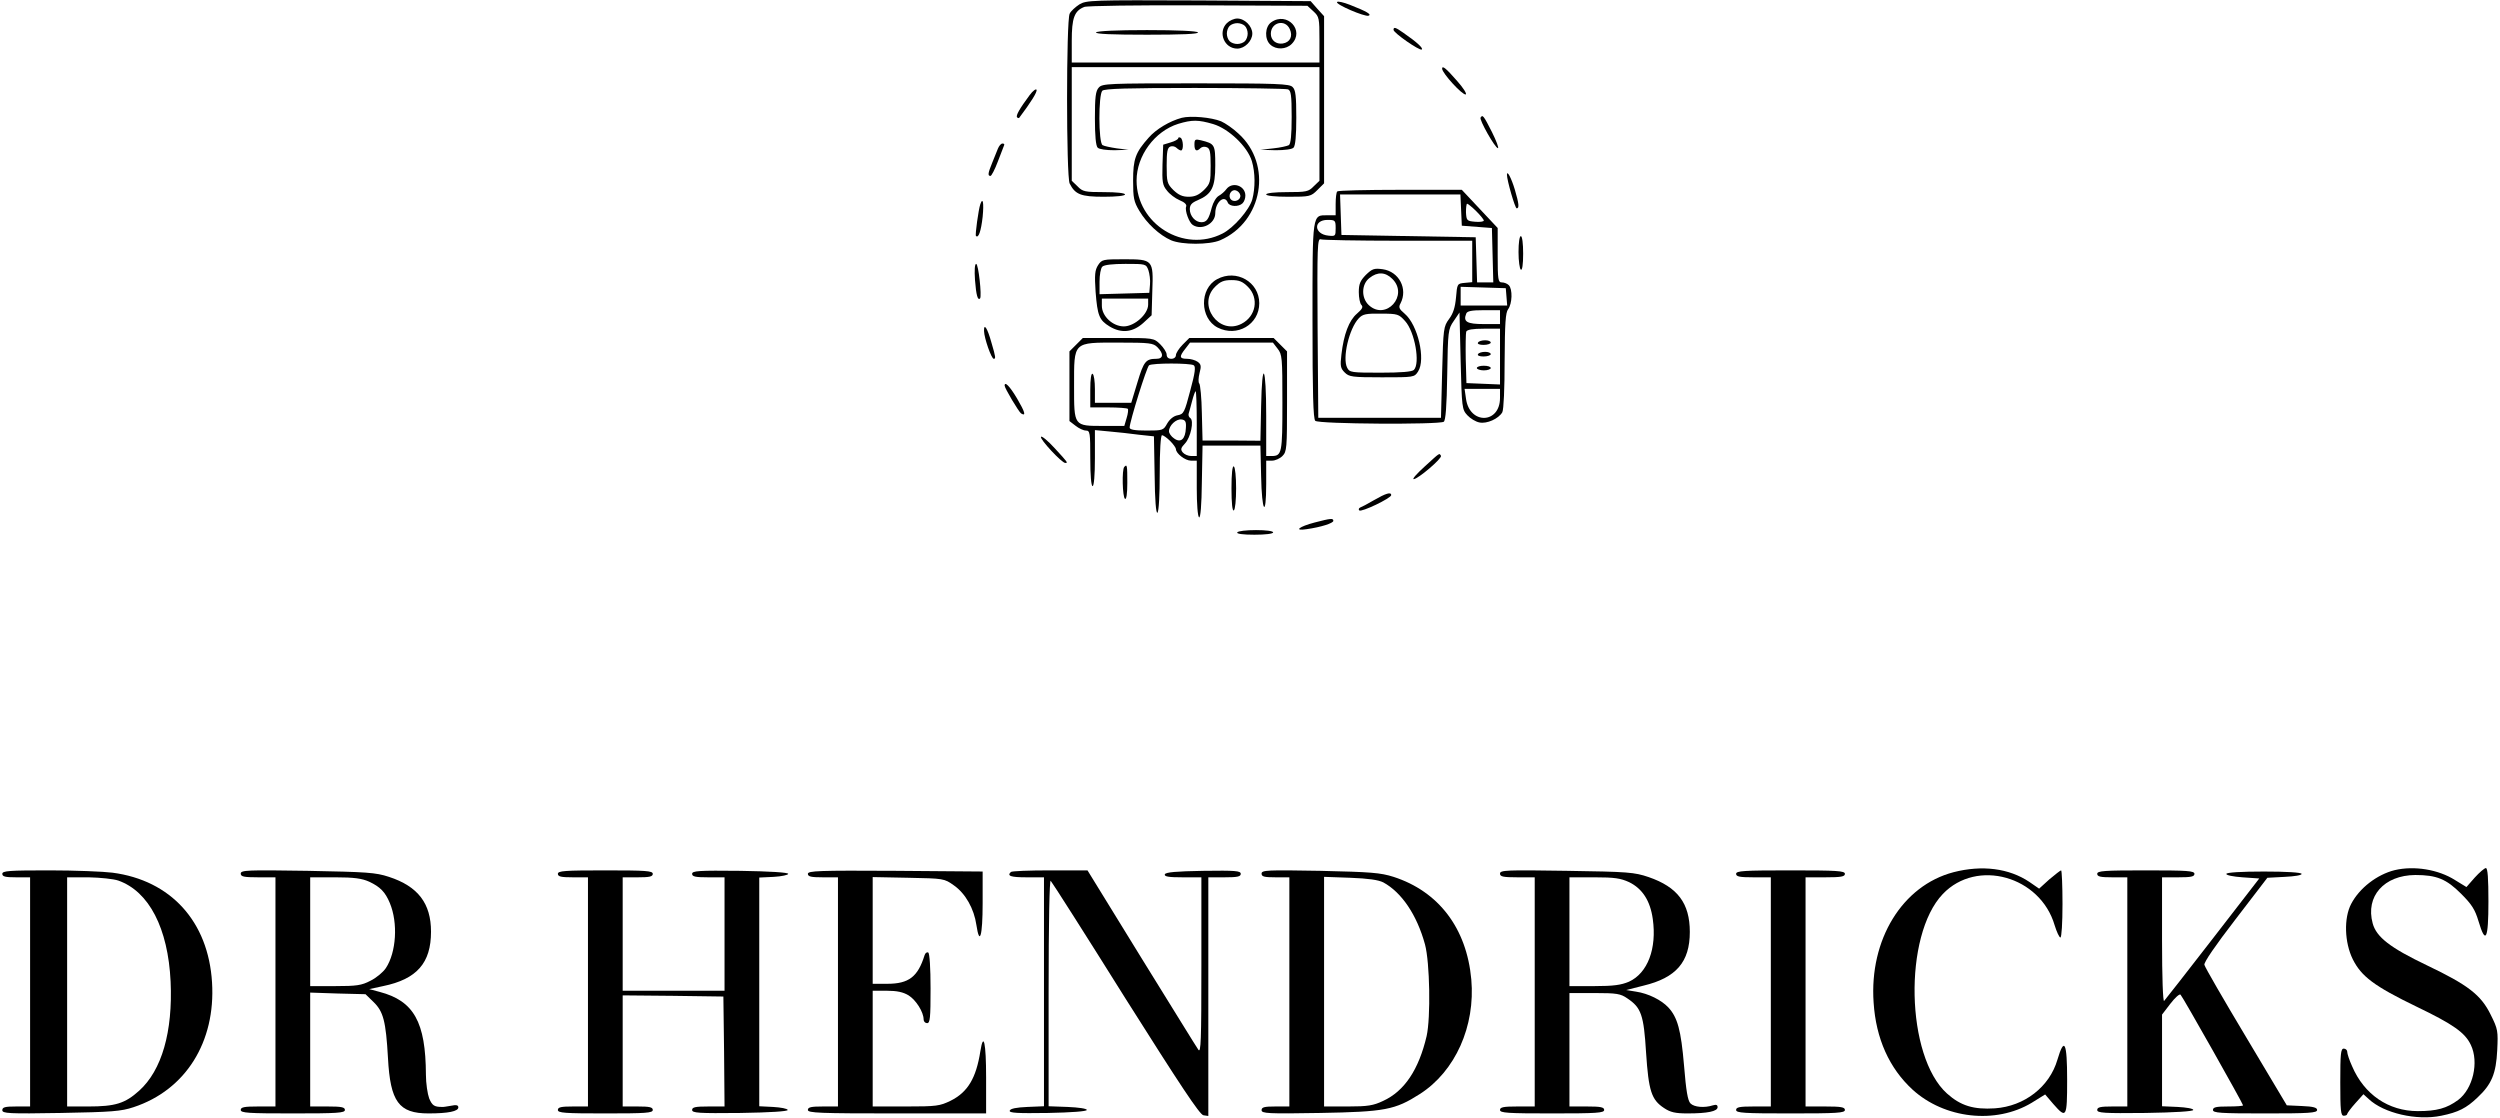<?xml version="1.0" standalone="no"?>
<!DOCTYPE svg PUBLIC "-//W3C//DTD SVG 20010904//EN"
 "http://www.w3.org/TR/2001/REC-SVG-20010904/DTD/svg10.dtd">
<svg version="1.0" xmlns="http://www.w3.org/2000/svg"
 width="1080pt" height="483pt" viewBox="0 0 1080 483"
 preserveAspectRatio="xMidYMid meet">

<g transform="translate(0,483) scale(0.1,-0.1)"
fill="#000000" stroke="none">
<path d="M4663 4811 c-17 -11 -37 -29 -42 -40 -15 -28 -15 -705 0 -734 24 -47
48 -57 147 -57 55 0 92 4 92 10 0 6 -37 10 -90 10 -83 0 -93 2 -115 25 l-25
24 0 246 0 245 535 0 535 0 0 -245 0 -246 -25 -24 c-22 -23 -32 -25 -115 -25
-53 0 -90 -4 -90 -10 0 -6 39 -10 96 -10 92 0 97 1 125 29 l29 29 0 361 0 361
-29 32 -29 33 -484 3 c-465 2 -484 1 -515 -17z m1011 -30 c25 -23 26 -30 26
-123 l0 -98 -535 0 -535 0 0 93 c0 99 11 130 54 147 11 5 233 8 493 7 l471 -2
26 -24z"/>
<path d="M5300 4730 c-40 -40 -11 -110 45 -110 32 0 65 33 65 65 0 32 -33 65
-65 65 -14 0 -34 -9 -45 -20z m78 -12 c7 -7 12 -21 12 -33 0 -12 -5 -26 -12
-33 -7 -7 -21 -12 -33 -12 -12 0 -26 5 -33 12 -7 7 -12 21 -12 33 0 12 5 26
12 33 7 7 21 12 33 12 12 0 26 -5 33 -12z"/>
<path d="M5492 4734 c-28 -19 -30 -74 -4 -97 25 -23 68 -21 92 3 58 58 -20
142 -88 94z m80 -30 c14 -31 1 -57 -31 -62 -28 -4 -51 14 -51 42 0 50 62 65
82 20z"/>
<path d="M4735 4690 c-4 -7 72 -10 220 -10 148 0 224 3 220 10 -4 6 -88 10
-220 10 -132 0 -216 -4 -220 -10z"/>
<path d="M5776 4821 c-7 -10 119 -64 136 -59 15 5 -6 18 -80 47 -28 11 -54 17
-56 12z"/>
<path d="M6020 4701 c0 -13 112 -91 122 -85 8 5 -21 32 -79 72 -34 24 -43 27
-43 13z"/>
<path d="M6230 4533 c1 -20 88 -115 102 -111 6 2 -11 29 -37 58 -48 55 -65 69
-65 53z"/>
<path d="M4747 4452 c-14 -15 -17 -41 -17 -133 0 -76 4 -119 12 -127 7 -7 37
-11 73 -11 l60 2 -50 6 c-27 4 -56 10 -62 14 -18 11 -18 218 -1 235 9 9 111
12 399 12 213 0 394 -3 403 -6 13 -5 16 -25 16 -119 0 -80 -4 -116 -12 -122
-7 -4 -38 -11 -68 -14 l-55 -6 65 -2 c40 0 71 4 78 11 8 8 12 51 12 129 0 94
-3 121 -16 133 -13 14 -65 16 -418 16 -378 0 -404 -1 -419 -18z"/>
<path d="M4448 4419 c-43 -58 -61 -89 -54 -96 3 -3 7 -4 9 -2 51 68 78 111 75
121 -2 6 -16 -4 -30 -23z"/>
<path d="M5105 4321 c-52 -14 -111 -49 -143 -86 -57 -64 -67 -92 -67 -185 0
-75 3 -91 27 -131 32 -54 87 -105 137 -127 47 -20 165 -20 212 0 185 80 227
328 79 461 -23 22 -57 45 -75 53 -42 17 -131 25 -170 15z m136 -27 c67 -20
148 -97 167 -160 15 -50 15 -116 2 -165 -13 -46 -81 -124 -129 -148 -167 -85
-371 41 -371 229 0 107 78 213 180 245 60 18 86 18 151 -1z"/>
<path d="M5090 4233 c0 -5 -15 -13 -32 -18 l-33 -10 -3 -86 c-2 -75 0 -89 19
-112 11 -15 36 -34 55 -42 22 -9 32 -19 28 -28 -6 -17 13 -69 29 -79 39 -25
97 6 97 51 0 48 40 82 54 46 7 -18 47 -20 64 -3 7 7 12 21 12 33 0 43 -56 62
-82 28 -7 -10 -22 -23 -33 -29 -11 -6 -24 -28 -30 -50 -13 -51 -22 -64 -45
-64 -26 0 -50 27 -50 56 0 19 8 28 34 39 61 26 76 56 76 151 0 90 -2 93 -62
108 -25 6 -28 4 -28 -19 0 -26 9 -32 26 -15 6 6 18 8 27 4 14 -5 17 -20 17
-81 0 -69 -2 -77 -29 -104 -22 -21 -39 -29 -66 -29 -27 0 -44 8 -66 29 -27 27
-29 35 -29 106 0 59 3 77 16 82 8 3 20 1 27 -6 6 -6 15 -11 19 -11 12 0 10 48
-2 55 -5 3 -10 2 -10 -2z m268 -246 c4 -20 -25 -34 -40 -19 -15 15 -1 44 19
40 10 -2 19 -11 21 -21z"/>
<path d="M6396 4322 c-6 -10 63 -132 75 -132 5 0 -7 32 -26 70 -36 71 -40 76
-49 62z"/>
<path d="M4311 4188 c-5 -13 -16 -40 -25 -62 -18 -44 -20 -56 -7 -56 4 0 19
28 32 63 13 34 25 65 27 70 2 4 -1 7 -7 7 -7 0 -15 -10 -20 -22z"/>
<path d="M6510 4075 c0 -24 35 -145 42 -145 12 0 10 20 -8 81 -15 50 -34 86
-34 64z"/>
<path d="M5777 4003 c-4 -3 -7 -28 -7 -55 l0 -48 -34 0 c-68 0 -66 15 -66
-454 0 -315 3 -425 12 -434 14 -14 534 -17 555 -4 8 5 13 66 15 203 3 190 4
197 28 232 l25 37 5 -209 c5 -203 6 -210 29 -235 13 -14 36 -28 52 -31 32 -7
83 16 99 44 6 12 10 103 10 223 1 163 4 207 15 222 18 24 20 87 3 104 -7 7
-20 12 -30 12 -16 0 -18 11 -18 118 l0 117 -78 83 -77 82 -266 0 c-146 0 -269
-3 -272 -7z m535 -80 l3 -68 65 -5 65 -5 3 -117 3 -118 -35 0 -35 0 -3 98 -3
97 -290 5 -290 5 -3 88 -3 87 260 0 260 0 3 -67z m65 -5 c18 -18 33 -36 33
-41 0 -4 -17 -7 -37 -5 -36 3 -38 5 -40 41 0 20 2 37 5 37 3 0 21 -14 39 -32z
m-607 -74 c0 -34 -1 -35 -31 -32 -63 6 -67 68 -4 68 33 0 35 -2 35 -36z m271
-54 l319 0 0 -89 0 -90 -32 -3 c-33 -3 -33 -4 -38 -63 -4 -43 -12 -69 -30 -93
-24 -33 -25 -40 -30 -230 l-5 -197 -265 0 -265 0 -3 389 c-2 352 -1 388 14
382 8 -3 159 -6 335 -6z m467 -242 l3 -38 -100 0 -101 0 0 40 0 41 98 -3 97
-3 3 -37z m-28 -88 l0 -30 -70 0 c-73 0 -90 10 -76 45 4 11 22 15 76 15 l70 0
0 -30z m0 -170 l0 -121 -72 3 -73 3 -3 104 c-1 58 0 111 2 118 4 9 27 13 76
13 l70 0 0 -120z m0 -179 c0 -113 -132 -116 -147 -3 l-6 42 77 0 76 0 0 -39z"/>
<path d="M5900 3642 c-24 -25 -30 -39 -30 -74 0 -24 5 -49 11 -55 9 -9 4 -18
-19 -38 -34 -29 -57 -89 -67 -176 -6 -50 -4 -60 14 -78 19 -19 32 -21 161 -21
138 0 140 0 156 25 34 52 -1 202 -58 250 -24 20 -27 28 -18 44 33 63 -6 138
-77 148 -37 5 -45 2 -73 -25z m115 -17 c72 -71 -28 -182 -102 -113 -33 31 -32
90 3 117 35 28 69 26 99 -4z m55 -182 c42 -46 66 -183 38 -211 -8 -8 -55 -12
-145 -12 -124 0 -133 1 -143 21 -22 41 8 170 50 214 17 18 31 21 96 20 72 0
77 -2 104 -32z"/>
<path d="M6385 3350 c-4 -6 7 -10 24 -10 17 0 31 5 31 10 0 6 -11 10 -24 10
-14 0 -28 -4 -31 -10z"/>
<path d="M6385 3300 c-4 -6 7 -10 24 -10 17 0 31 5 31 10 0 6 -11 10 -24 10
-14 0 -28 -4 -31 -10z"/>
<path d="M6380 3240 c0 -5 14 -10 30 -10 17 0 30 5 30 10 0 6 -13 10 -30 10
-16 0 -30 -4 -30 -10z"/>
<path d="M4235 3948 c-8 -23 -23 -133 -19 -137 11 -12 22 20 29 82 6 61 1 87
-10 55z"/>
<path d="M6560 3741 c0 -39 5 -73 10 -76 6 -4 10 22 10 69 0 44 -4 76 -10 76
-6 0 -10 -30 -10 -69z"/>
<path d="M4744 3685 c-14 -22 -16 -41 -11 -116 8 -103 16 -122 60 -149 51 -31
100 -26 145 14 l37 34 3 105 c5 135 3 137 -123 137 -90 0 -95 -1 -111 -25z
m217 -22 c5 -15 9 -43 7 -62 l-3 -36 -107 -3 -108 -3 0 54 c0 29 5 58 12 65 8
8 45 12 100 12 87 0 89 0 99 -27z m-1 -149 c0 -41 -59 -94 -105 -94 -48 0 -95
44 -95 89 l0 31 100 0 100 0 0 -26z"/>
<path d="M4212 3620 c5 -65 12 -90 22 -79 8 9 -7 149 -17 149 -6 0 -8 -27 -5
-70z"/>
<path d="M5258 3624 c-77 -41 -75 -169 2 -209 84 -43 180 13 180 105 0 92 -99
149 -182 104z m133 -33 c49 -49 35 -128 -28 -160 -98 -50 -192 82 -114 160 23
23 38 29 71 29 33 0 48 -6 71 -29z"/>
<path d="M4251 3400 c1 -32 32 -120 42 -120 9 0 9 6 -10 70 -17 62 -33 87 -32
50z"/>
<path d="M4649 3341 l-29 -29 0 -151 0 -150 26 -20 c15 -12 35 -21 45 -21 18
0 19 -10 19 -120 0 -73 4 -120 10 -120 6 0 10 47 10 121 l0 121 63 -6 c34 -3
91 -9 127 -14 l65 -7 3 -168 c1 -106 6 -166 12 -162 6 4 10 75 10 171 0 97 4
164 10 164 5 0 21 -11 35 -25 14 -14 25 -30 25 -35 0 -19 40 -50 65 -50 l25 0
0 -119 c0 -67 4 -122 10 -126 6 -4 11 53 12 152 l3 158 125 0 125 0 3 -132 c3
-157 22 -184 22 -33 l0 100 25 0 c14 0 34 9 45 20 19 19 20 33 20 236 l0 216
-29 29 -29 29 -182 0 -182 0 -29 -29 c-16 -16 -29 -37 -29 -45 0 -9 -8 -16
-20 -16 -13 0 -20 7 -20 18 0 10 -13 30 -28 45 -28 27 -29 27 -181 27 l-153 0
-29 -29z m351 -11 c28 -28 26 -50 -4 -50 -46 0 -55 -11 -82 -101 l-27 -89 -79
0 -78 0 0 59 c0 33 -4 63 -10 66 -6 4 -10 -22 -10 -69 l0 -76 78 0 c43 0 81
-3 84 -6 3 -3 1 -21 -5 -40 l-10 -34 -90 0 c-129 0 -127 -2 -127 173 0 193 -6
187 192 187 135 0 150 -2 168 -20z m519 -6 c20 -25 21 -39 21 -233 0 -219 -2
-231 -47 -231 l-23 0 0 174 c0 219 -18 251 -22 40 l-3 -148 -125 1 -125 0 -3
119 c-1 65 -7 123 -11 127 -5 5 -4 25 1 45 8 30 7 38 -8 49 -10 7 -30 13 -46
13 -33 0 -35 9 -7 44 l20 26 179 0 179 0 20 -26z m-362 -72 c9 -6 6 -32 -15
-109 -25 -95 -28 -102 -55 -107 -17 -3 -34 -17 -45 -36 -16 -29 -19 -30 -89
-30 -52 0 -73 4 -73 13 0 25 74 262 84 269 14 10 178 10 193 0z m13 -252 l0
-140 -24 0 c-13 0 -29 7 -36 15 -11 13 -9 20 9 39 25 26 40 99 23 110 -6 4 -9
12 -7 19 2 7 9 31 15 55 6 23 13 42 15 42 3 0 5 -63 5 -140z m-47 -19 c-2 -48
-22 -66 -51 -45 -12 8 -22 22 -22 31 0 25 31 54 54 51 17 -2 21 -10 19 -37z"/>
<path d="M4340 3164 c0 -11 61 -113 71 -120 23 -14 17 6 -17 64 -32 54 -54 76
-54 56z"/>
<path d="M4497 2943 c-6 -10 90 -113 105 -113 13 0 11 2 -46 64 -29 32 -56 54
-59 49z"/>
<path d="M6155 2815 c-33 -30 -55 -54 -48 -55 18 0 124 90 118 101 -8 12 -2
16 -70 -46z"/>
<path d="M4857 2813 c-11 -10 -8 -131 3 -138 6 -4 10 22 10 69 0 76 -1 82 -13
69z"/>
<path d="M5320 2720 c0 -65 4 -99 10 -95 6 3 10 46 10 95 0 49 -4 92 -10 95
-6 4 -10 -30 -10 -95z"/>
<path d="M5935 2669 c-27 -16 -54 -30 -60 -32 -5 -3 -7 -8 -3 -12 9 -9 138 53
138 66 0 15 -23 8 -75 -22z"/>
<path d="M5680 2573 c-69 -18 -93 -38 -35 -29 63 9 115 26 115 36 0 12 -11 11
-80 -7z"/>
<path d="M5345 2530 c-4 -6 23 -10 74 -10 47 0 81 4 81 10 0 6 -31 10 -74 10
-41 0 -78 -4 -81 -10z"/>
<path d="M8439 1062 c-221 -58 -364 -291 -345 -563 10 -156 68 -284 168 -376
138 -126 359 -151 515 -57 l58 36 35 -41 c57 -65 60 -60 60 104 0 163 -12 188
-42 87 -34 -117 -142 -201 -270 -210 -92 -6 -148 11 -207 64 -178 160 -189
683 -18 862 147 154 421 77 483 -135 9 -29 20 -53 25 -53 5 0 9 62 9 145 0 80
-3 145 -6 145 -3 0 -26 -18 -51 -39 l-44 -40 -42 29 c-88 59 -204 74 -328 42z"/>
<path d="M10345 1071 c-76 -19 -152 -77 -188 -146 -32 -61 -29 -166 7 -239 37
-74 92 -116 276 -205 158 -76 209 -112 234 -165 36 -75 9 -190 -55 -238 -49
-36 -92 -48 -174 -48 -127 0 -232 72 -284 194 -12 26 -21 54 -21 62 0 8 -7 14
-15 14 -13 0 -15 -23 -15 -145 0 -122 2 -145 15 -145 8 0 15 3 15 8 1 4 16 25
35 46 l35 39 23 -21 c65 -61 207 -94 313 -72 74 15 109 33 157 79 61 57 80
103 85 204 4 83 3 91 -28 153 -42 86 -98 129 -276 214 -159 76 -218 122 -234
181 -32 117 49 208 184 209 92 0 134 -17 198 -81 46 -46 60 -68 75 -118 31
-104 43 -80 43 84 0 100 -3 145 -11 145 -6 0 -28 -19 -48 -41 l-36 -41 -49 30
c-72 46 -177 63 -261 43z"/>
<path d="M10 1055 c0 -12 13 -15 60 -15 l60 0 0 -495 0 -495 -60 0 c-48 0 -60
-3 -60 -16 0 -14 26 -16 253 -12 220 4 260 7 314 25 225 74 355 282 339 539
-16 263 -178 441 -430 474 -39 5 -162 10 -273 10 -174 0 -203 -2 -203 -15z
m501 -29 c133 -47 215 -206 226 -436 10 -217 -38 -384 -136 -472 -61 -55 -103
-68 -220 -68 l-91 0 0 495 0 495 93 0 c50 -1 108 -7 128 -14z"/>
<path d="M1040 1056 c0 -13 13 -16 75 -16 l75 0 0 -495 0 -495 -75 0 c-60 0
-75 -3 -75 -15 0 -13 32 -15 225 -15 193 0 225 2 225 15 0 12 -15 15 -75 15
l-75 0 0 246 0 246 119 -4 120 -3 35 -34 c42 -41 53 -82 62 -241 10 -190 47
-240 175 -240 85 0 129 9 129 26 0 10 -9 12 -32 7 -18 -3 -35 -6 -38 -5 -34 0
-43 6 -56 37 -7 19 -14 65 -14 102 -1 228 -52 319 -200 358 l-45 12 60 13
c146 30 207 100 207 235 0 122 -56 196 -182 237 -58 19 -94 21 -352 26 -260 4
-288 3 -288 -12z m555 -35 c47 -22 69 -44 89 -92 36 -86 28 -213 -17 -281 -12
-18 -42 -43 -67 -55 -38 -20 -60 -23 -152 -23 l-108 0 0 235 0 235 108 0 c82
0 116 -5 147 -19z"/>
<path d="M2410 1055 c0 -12 14 -15 65 -15 l65 0 0 -495 0 -495 -65 0 c-51 0
-65 -3 -65 -15 0 -13 29 -15 205 -15 176 0 205 2 205 15 0 12 -14 15 -65 15
l-65 0 0 240 0 240 218 -2 217 -3 3 -237 2 -238 -70 0 c-56 0 -70 -3 -70 -15
0 -13 27 -15 208 -13 131 2 206 7 205 13 -2 6 -30 11 -63 13 l-60 3 0 494 0
494 63 3 c34 2 62 8 62 13 0 6 -78 11 -207 13 -181 2 -208 0 -208 -13 0 -12
14 -15 70 -15 l70 0 0 -245 0 -245 -220 0 -220 0 0 245 0 245 65 0 c51 0 65 3
65 15 0 13 -29 15 -205 15 -176 0 -205 -2 -205 -15z"/>
<path d="M3490 1055 c0 -12 14 -15 65 -15 l65 0 0 -495 0 -495 -65 0 c-51 0
-65 -3 -65 -15 0 -13 49 -15 385 -15 l385 0 0 155 c0 150 -11 201 -25 113 -18
-115 -54 -176 -128 -213 -47 -23 -61 -25 -194 -25 l-143 0 0 250 0 250 61 0
c44 0 71 -6 94 -20 32 -20 65 -72 65 -104 0 -9 7 -16 15 -16 13 0 15 23 15
149 0 90 -4 152 -10 156 -6 3 -13 -2 -16 -12 -29 -93 -68 -123 -161 -123 l-63
0 0 231 0 230 154 -3 c153 -3 155 -3 197 -33 50 -35 87 -101 97 -171 14 -93
27 -47 27 94 l0 137 -377 3 c-332 2 -378 0 -378 -13z"/>
<path d="M4367 1063 c-18 -17 -1 -23 68 -23 l75 0 0 -495 0 -494 -72 -3 c-47
-2 -73 -7 -76 -16 -3 -10 32 -12 165 -10 103 2 168 7 168 13 0 6 -36 11 -82
13 l-83 3 0 491 c0 310 4 488 9 483 6 -6 152 -235 324 -510 235 -372 320 -501
336 -503 l21 -3 0 515 0 516 70 0 c56 0 70 3 70 15 0 13 -22 15 -162 13 -118
-2 -162 -6 -166 -15 -3 -10 17 -13 77 -13 l81 0 0 -382 c0 -322 -2 -379 -13
-363 -8 11 -118 190 -247 398 l-232 377 -162 0 c-90 0 -166 -3 -169 -7z"/>
<path d="M5450 1056 c0 -13 11 -16 60 -16 l60 0 0 -495 0 -495 -60 0 c-48 0
-60 -3 -60 -16 0 -14 26 -16 253 -12 280 5 323 13 431 82 153 98 240 293 222
495 -20 221 -141 380 -336 443 -57 18 -97 21 -317 26 -229 4 -253 3 -253 -12z
m526 -38 c79 -43 145 -140 180 -268 21 -78 25 -316 7 -396 -34 -145 -96 -238
-188 -280 -42 -20 -66 -24 -152 -24 l-103 0 0 496 0 496 113 -4 c78 -3 121 -9
143 -20z"/>
<path d="M6480 1056 c0 -13 13 -16 75 -16 l75 0 0 -495 0 -495 -75 0 c-60 0
-75 -3 -75 -15 0 -13 32 -15 225 -15 193 0 225 2 225 15 0 12 -15 15 -75 15
l-75 0 0 245 0 245 109 0 c96 0 112 -3 141 -23 60 -40 71 -71 81 -234 11 -166
23 -204 78 -240 27 -18 48 -23 101 -23 87 0 130 9 130 27 0 10 -6 12 -20 8
-37 -12 -81 -8 -97 8 -12 12 -19 54 -28 164 -13 153 -28 208 -68 251 -30 32
-86 60 -139 68 l-43 7 75 19 c141 34 200 102 200 232 0 124 -53 194 -178 237
-62 21 -88 23 -354 27 -260 4 -288 3 -288 -12z m558 -37 c57 -28 91 -80 102
-159 18 -128 -22 -234 -103 -271 -33 -14 -66 -19 -149 -19 l-108 0 0 235 0
235 107 0 c88 0 114 -4 151 -21z"/>
<path d="M7500 1055 c0 -12 15 -15 75 -15 l75 0 0 -495 0 -495 -75 0 c-60 0
-75 -3 -75 -15 0 -13 33 -15 235 -15 202 0 235 2 235 15 0 12 -16 15 -85 15
l-85 0 0 495 0 495 85 0 c69 0 85 3 85 15 0 13 -33 15 -235 15 -202 0 -235 -2
-235 -15z"/>
<path d="M9060 1055 c0 -12 14 -15 65 -15 l65 0 0 -495 0 -495 -65 0 c-51 0
-65 -3 -65 -15 0 -13 27 -15 208 -13 129 2 207 7 207 13 0 6 -30 11 -67 13
l-68 3 0 198 0 198 36 47 c20 26 40 44 44 39 10 -10 270 -471 270 -478 0 -3
-29 -5 -65 -5 -51 0 -65 -3 -65 -15 0 -13 32 -15 225 -15 190 0 225 2 225 15
0 10 -16 15 -66 17 l-65 3 -176 295 c-97 162 -178 302 -180 312 -3 10 47 83
134 196 l138 180 75 4 c43 2 74 7 73 13 -2 6 -65 10 -163 10 -98 0 -161 -4
-162 -10 -2 -6 29 -12 70 -15 l72 -5 -201 -260 c-111 -143 -205 -264 -210
-269 -5 -6 -9 103 -9 262 l0 272 70 0 c56 0 70 3 70 15 0 13 -30 15 -210 15
-180 0 -210 -2 -210 -15z"/>
</g>
</svg>
